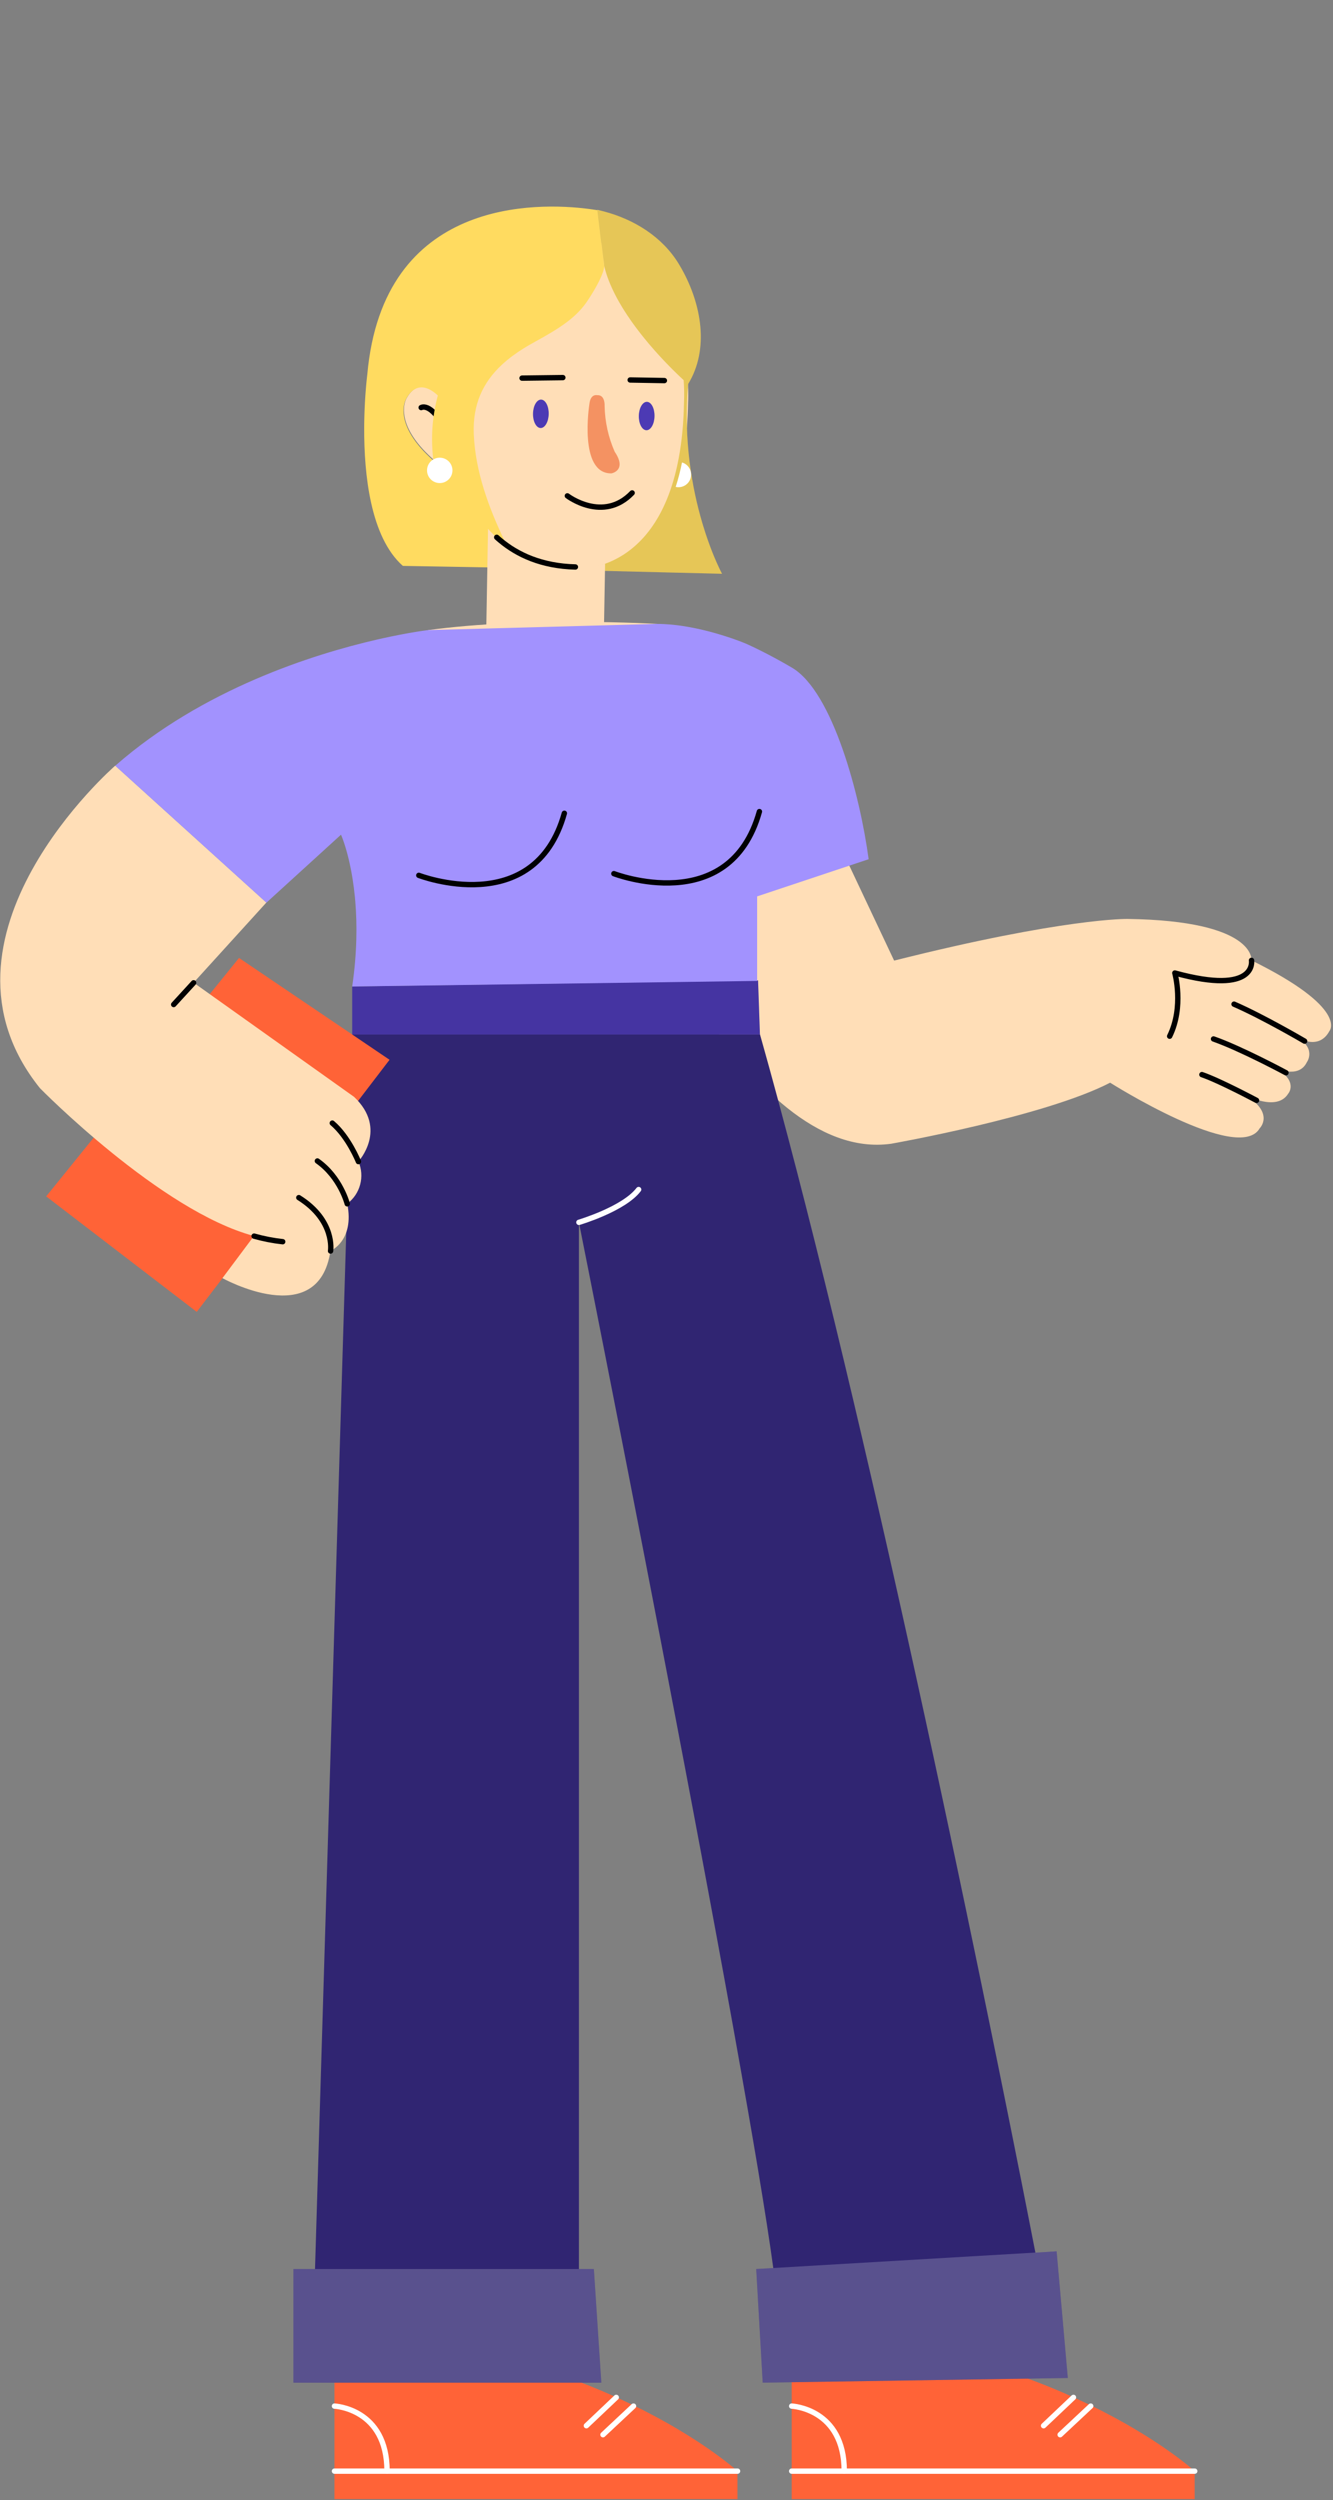 <svg width="313" height="587" viewBox="0 0 313 587" fill="none" xmlns="http://www.w3.org/2000/svg">
<rect x="0" y="0" width="313" height="587" fill="#808080" stroke="none"/>
<path fill-rule="evenodd" clip-rule="evenodd" d="M130.296 55.486L130.722 55.492L131.165 55.51C158.355 55.784 161.355 82.431 161.59 91.483L161.602 92.106L161.607 92.664L161.605 93.153L161.596 93.751L161.583 94.173L161.57 94.453C160.995 127.321 144.934 132.464 139.49 133.263L139.115 133.314L138.78 133.351L138.486 133.377L138.127 133.4L137.873 133.408L137.705 133.408C120.542 134.062 112.944 123.734 109.778 116.732L109.554 116.226C109.518 116.143 109.482 116.06 109.448 115.978L109.247 115.491L109.06 115.02L108.888 114.566C108.861 114.491 108.834 114.418 108.808 114.345L108.656 113.916L108.518 113.508L108.392 113.119L108.279 112.753L108.6 112.96C96.28 105.084 94.654 98.906 94.874 95.758L94.898 95.488L94.931 95.234L94.97 94.997L95.015 94.775C95.022 94.74 95.03 94.705 95.039 94.671L95.089 94.474L95.142 94.295L95.195 94.132L95.248 93.987L95.323 93.801L95.409 93.617L95.491 93.467C97.103 90.574 99.053 90.462 100.657 91.141C99.753 60.148 120.793 56.022 128.439 55.543L128.929 55.517C129.007 55.513 129.083 55.51 129.158 55.507L129.583 55.493L129.964 55.487L130.296 55.486Z" fill="#FFDEB7"/>
<path d="M98.897 95.687C98.897 95.687 101.6 93.982 105.717 103.08" stroke="#000001" stroke-width="1.26" stroke-linecap="round" stroke-linejoin="round"/>
<path d="M122.585 88.775L132.162 88.652" stroke="#000001" stroke-width="1.26" stroke-linecap="round" stroke-linejoin="round"/>
<path d="M147.972 89.21L156.003 89.35" stroke="#000001" stroke-width="1.26" stroke-linecap="round" stroke-linejoin="round"/>
<ellipse rx="1.844" ry="3.337" transform="matrix(1 0.017 -0.017 1 126.997 97.153)" fill="#4C3AB4"/>
<ellipse rx="1.844" ry="3.337" transform="matrix(1 0.017 -0.017 1 151.844 97.675)" fill="#4C3AB4"/>
<path fill-rule="evenodd" clip-rule="evenodd" d="M140.273 49.349L140.262 49.259L141.775 49.629L141.361 49.545L140.81 49.442L140.534 49.393L141.07 49.493L141.789 49.637C148.886 51.505 155.529 55.6 159.389 61.976C159.551 62.242 159.71 62.512 159.867 62.784L160.176 63.333C164.652 71.434 166.623 81.93 161.57 90.181C160.437 103.383 162.533 114.701 164.86 122.623L165.135 123.539C165.318 124.14 165.502 124.719 165.686 125.276L165.96 126.094L166.233 126.88L166.502 127.631C166.546 127.754 166.59 127.874 166.634 127.994L166.896 128.693L167.152 129.357L167.401 129.985L167.642 130.576C167.681 130.671 167.72 130.765 167.759 130.858L167.985 131.393L168.304 132.125L168.501 132.564L168.853 133.325L169.076 133.79L169.401 134.44L169.543 134.71L136.468 133.893L136.477 133.39L136.801 133.395L136.973 133.393L137.249 133.381L137.488 133.366L137.767 133.342L138.086 133.307C143.044 132.721 160.02 128.242 160.611 94.439C160.683 92.708 160.656 90.974 160.529 89.246L159.744 88.512L158.956 87.756L158.247 87.063L157.87 86.688L157.279 86.091L156.868 85.672L156.232 85.011L155.794 84.55L155.348 84.074L154.893 83.582L154.432 83.076L153.964 82.555L153.491 82.021L153.014 81.474L152.534 80.914L152.051 80.341C151.97 80.245 151.89 80.148 151.809 80.051L151.325 79.461L150.842 78.861C150.761 78.76 150.681 78.658 150.6 78.556L150.119 77.941C150.039 77.837 149.959 77.733 149.879 77.629L149.402 76.999C149.323 76.893 149.244 76.787 149.165 76.68L148.695 76.036L148.23 75.385C145.462 71.451 143.053 67.101 141.964 62.82L141.876 62.464L141.84 62.047L141.793 61.623L141.723 61.075L141.678 60.759L141.653 60.591L140.281 49.351L140.273 49.349ZM86.241 87.972C89.906 46.318 126.336 47.529 138.144 49.037L138.863 49.134C138.978 49.15 139.089 49.166 139.197 49.181L139.81 49.274L140.273 49.349L141.869 62.457C141.855 63.282 141.409 64.479 140.804 65.73L140.585 66.173C140.547 66.247 140.509 66.321 140.471 66.395L140.237 66.838L139.996 67.279L139.751 67.713L139.506 68.137L139.141 68.749L138.904 69.135L138.675 69.502L138.252 70.16L137.818 70.813L137.623 71.094L137.572 71.166C135.225 74.441 131.835 76.693 128.353 78.703L127.606 79.13L126.485 79.76L125.762 80.164C125.402 80.365 125.043 80.566 124.686 80.767L124.397 80.932L123.827 81.263C123.732 81.319 123.639 81.375 123.545 81.431L122.991 81.769C122.075 82.337 121.204 82.924 120.381 83.534L119.893 83.903C119.33 84.337 118.791 84.782 118.277 85.24L117.843 85.636C113.416 89.759 110.965 94.909 111.247 101.908C111.603 110.664 114.76 119.261 118.598 127.231L119.102 128.267L119.613 129.295C119.698 129.466 119.784 129.637 119.87 129.807L120.389 130.824L120.912 131.833L121.438 132.835L121.702 133.332L94.596 132.86C86.955 126.095 85.476 111.288 85.515 100.525L85.523 99.463L85.541 98.43L85.567 97.43L85.6 96.464L85.639 95.537L85.683 94.649L85.731 93.805L85.782 93.007L85.834 92.257L85.915 91.228L85.993 90.324L86.089 89.327L86.184 88.447L86.241 87.972ZM102.805 92.852L102.603 92.665L102.458 92.537L102.227 92.342L101.98 92.148L101.807 92.02L101.628 91.894L101.443 91.772L101.253 91.655C101.221 91.636 101.188 91.617 101.156 91.598L100.958 91.49C100.891 91.454 100.823 91.42 100.755 91.388L100.548 91.294L100.337 91.209C98.812 90.635 97.006 90.828 95.485 93.427L95.379 93.612L95.386 93.619L95.326 93.728L95.26 93.861L95.201 93.996L95.136 94.159L95.091 94.283L95.023 94.493L94.978 94.649L94.936 94.816L94.895 94.996L94.858 95.187L94.826 95.39C94.821 95.425 94.816 95.461 94.811 95.496L94.786 95.717L94.767 95.949L94.756 96.192C94.753 96.275 94.752 96.36 94.752 96.447L94.757 96.712C94.758 96.758 94.76 96.803 94.763 96.849L94.782 97.131L94.812 97.424C94.818 97.474 94.825 97.524 94.832 97.574L94.879 97.883C95.313 100.394 96.977 103.907 101.778 108.135C101.118 103.022 101.467 97.831 102.805 92.852Z" fill="#FFDB60"/>
<path opacity="0.1" fill-rule="evenodd" clip-rule="evenodd" d="M161.569 90.181C166.909 81.462 164.404 70.234 159.388 61.976C155.528 55.6 148.885 51.506 141.788 49.638C141.788 49.638 141.245 49.518 140.28 49.349L141.652 60.592C141.826 61.725 141.875 62.457 141.875 62.464C144.584 73.868 156.857 85.858 160.528 89.246C160.655 90.974 160.682 92.708 160.61 94.439C159.917 134.04 136.738 133.394 136.738 133.394L136.476 133.39L136.467 133.893L169.542 134.711C169.542 134.711 159.347 116.068 161.569 90.181Z" fill="#000001"/>
<path fill-rule="evenodd" clip-rule="evenodd" d="M114.592 124.152C114.702 124.276 114.814 124.4 114.928 124.523L115.274 124.891C115.684 125.319 116.114 125.74 116.566 126.152L116.958 126.503L117.362 126.849C121.79 130.569 128.127 133.367 137.138 133.115L137.556 133.101L137.809 133.099L138.033 133.09L138.219 133.079L138.55 133.052L138.939 133.01L139.229 132.972L139.543 132.925L139.879 132.868L140.237 132.8C140.298 132.788 140.36 132.775 140.423 132.762L140.811 132.675C141.208 132.582 141.633 132.469 142.081 132.332L141.799 148.464C141.666 156.078 135.374 162.143 127.746 162.01C120.118 161.877 114.042 155.597 114.175 147.983L114.592 124.152Z" fill="#FFDEB7"/>
<path d="M116.635 126.146L117.027 126.497L117.431 126.843C121.507 130.268 127.201 132.911 135.109 133.113" stroke="#000001" stroke-width="1.26" stroke-linecap="round" stroke-linejoin="round"/>
<path d="M138.393 94.863C138.393 94.863 135.764 111.29 143.586 111.136C143.586 111.136 147.321 110.47 144.331 106.047C142.849 102.674 142.046 99.042 141.969 95.36C141.969 95.36 142.155 92.667 140.253 92.778C140.253 92.792 138.665 92.33 138.393 94.863Z" fill="#F49262"/>
<path d="M133.222 116.417C133.222 116.417 141.62 122.824 148.431 115.724" stroke="#000001" stroke-width="1.26" stroke-linecap="round" stroke-linejoin="round"/>
<ellipse rx="2.984" ry="2.978" transform="matrix(1 0.017 -0.017 1 103.255 110.433)" fill="white"/>
<path fill-rule="evenodd" clip-rule="evenodd" d="M160.14 108.577C159.759 110.517 159.264 112.433 158.658 114.315C160.223 114.667 161.786 113.714 162.186 112.163C162.587 110.612 161.681 109.024 160.14 108.577Z" fill="white"/>
<path fill-rule="evenodd" clip-rule="evenodd" d="M146.115 201.981C146.115 201.981 174.91 273.341 209.258 268.522C209.258 268.522 245.301 262.162 260.667 254.187C260.667 254.187 290.901 273.332 295.777 264.909C295.777 264.909 299.36 261.413 292.476 257.131C292.476 257.131 299.82 261.068 302.466 256.782C302.466 256.782 305.07 253.873 299.353 250.643C299.353 250.643 304.879 253.504 306.878 249.351C306.878 249.351 309.399 245.888 303.797 243.103C303.797 243.103 309.417 247.163 312.163 242.056C312.163 242.056 316.802 236.781 293.853 225.466C293.853 225.466 295.011 216.172 264.764 215.745C264.764 215.745 250.006 215.454 209.948 225.527L188.048 179.12L146.115 201.981Z" fill="#FFDEB7"/>
<path d="M293.865 225.474C293.865 225.474 295.326 233.778 275.861 228.436C275.861 228.436 278.067 236.331 274.645 243.279" stroke="#000001" stroke-width="1.26" stroke-linecap="round" stroke-linejoin="round"/>
<path d="M306.331 244.432C306.331 244.432 296.639 238.741 289.763 235.751" stroke="#000001" stroke-width="1.26" stroke-linecap="round" stroke-linejoin="round"/>
<path d="M301.954 251.858C301.954 251.858 291.404 246.183 284.948 243.921" stroke="#000001" stroke-width="1.26" stroke-linecap="round" stroke-linejoin="round"/>
<path d="M295.04 258.341C295.04 258.341 286.311 253.68 282.217 252.292" stroke="#000001" stroke-width="1.26" stroke-linecap="round" stroke-linejoin="round"/>
<path fill-rule="evenodd" clip-rule="evenodd" d="M78.538 555.888L132.413 557.859C142.11 561.322 150.107 565.181 156.37 568.704L157.398 569.288C157.735 569.481 158.067 569.673 158.394 569.864L159.357 570.434C160.147 570.904 160.903 571.366 161.625 571.817L162.476 572.353L163.295 572.878C163.428 572.964 163.561 573.05 163.692 573.136L164.462 573.643C164.587 573.726 164.712 573.809 164.835 573.891L165.556 574.378C165.674 574.458 165.79 574.537 165.905 574.616L166.577 575.081C166.687 575.157 166.795 575.233 166.901 575.308L167.525 575.75L168.4 576.382L168.943 576.781L169.695 577.346L170.374 577.866L170.98 578.34L171.342 578.629L172.106 579.252L172.663 579.722L173.164 580.162V586.718H78.538V555.888ZM185.894 555.888L239.768 557.859C249.465 561.322 257.462 565.181 263.726 568.704L264.754 569.288C265.091 569.481 265.423 569.673 265.749 569.864L266.713 570.434C267.503 570.904 268.259 571.366 268.981 571.817L269.832 572.353L270.65 572.878C270.784 572.964 270.916 573.05 271.047 573.136L271.817 573.643C271.943 573.726 272.067 573.809 272.19 573.891L272.912 574.378C273.029 574.458 273.145 574.537 273.26 574.616L273.933 575.081C274.042 575.157 274.15 575.233 274.257 575.308L274.881 575.75L275.756 576.382L276.298 576.781L277.051 577.346L277.73 577.866L278.335 578.34L278.698 578.629L279.461 579.252L280.019 579.722L280.519 580.162V586.718H185.894V555.888Z" fill="#FF6337"/>
<path fill-rule="evenodd" clip-rule="evenodd" d="M178.461 242.883C189.983 283.716 202.145 335.12 212.805 383.21L214.355 390.222C214.611 391.386 214.866 392.548 215.121 393.707L216.635 400.631C216.885 401.779 217.134 402.924 217.383 404.066L218.859 410.878L220.307 417.605C220.785 419.831 221.258 422.042 221.727 424.235L223.116 430.761C223.574 432.917 224.026 435.055 224.473 437.171L225.797 443.457L227.086 449.608L228.339 455.615L229.554 461.469L230.73 467.16L231.865 472.677L232.957 478.011L234.513 485.65L235.493 490.485L236.874 497.33L237.732 501.606L239.294 509.427L239.995 512.952L241.226 519.183L242.973 528.1C243.025 528.367 243.075 528.62 243.121 528.859L248.104 528.553L250.735 558.294L179.096 559.39L177.563 532.71L181.572 532.482C179.975 520.62 176.699 501.227 172.6 478.395L171.513 472.363C171.328 471.346 171.143 470.323 170.956 469.294L169.819 463.059L168.653 456.708L167.462 450.258L166.248 443.724L165.016 437.123L163.14 427.131L161.876 420.432L160.604 413.723L159.33 407.019L158.055 400.337L156.15 390.389L154.264 380.58L152.408 370.965L150.593 361.599L147.693 346.687L144.992 332.869L141.647 315.84L138.943 302.139L135.935 286.977V532.709L139.443 532.71L141.198 559.39H68.902V532.71L73.969 532.709L82.703 242.883H178.461Z" fill="#302572"/>
<path fill-rule="evenodd" clip-rule="evenodd" d="M154.287 146.475C154.287 146.475 124.055 144.724 100.544 147.93C100.544 147.93 106.532 161.635 128.863 160.905C128.856 160.905 149.597 160.319 154.287 146.475Z" fill="#FFDEB7"/>
<path fill-rule="evenodd" clip-rule="evenodd" d="M56.126 224.902L10.844 280.882L46.194 307.997L91.469 248.811L56.126 224.902Z" fill="#FF6337"/>
<path fill-rule="evenodd" clip-rule="evenodd" d="M27.061 179.753C27.061 179.753 -19.216 219.918 9.386 255.484C9.386 255.484 37.705 284.35 59.627 290.182L52.23 300.075C52.23 300.075 74.816 312.629 77.592 293.678C77.592 293.678 83.291 291.347 81.536 282.599C84.605 280.299 85.691 276.198 84.161 272.685C84.161 272.685 91.171 265.102 83.139 257.518L45.461 230.7L62.549 211.893L27.061 179.753Z" fill="#FFDEB7"/>
<path fill-rule="evenodd" clip-rule="evenodd" d="M82.703 231.604V242.882H178.441L177.999 230.184L82.703 231.604Z" fill="#4C3AB4"/>
<path opacity="0.1" fill-rule="evenodd" clip-rule="evenodd" d="M82.703 231.604V242.882H178.441L177.999 230.184L82.703 231.604Z" fill="#000001"/>
<g style="mix-blend-mode:screen" opacity="0.2">
<path fill-rule="evenodd" clip-rule="evenodd" d="M139.443 532.709H68.902V559.389H141.198L139.443 532.709Z" fill="white"/>
</g>
<g style="mix-blend-mode:screen" opacity="0.2">
<path fill-rule="evenodd" clip-rule="evenodd" d="M248.105 528.552L177.564 532.709L179.098 559.389L250.737 558.293L248.105 528.552Z" fill="white"/>
</g>
<path fill-rule="evenodd" clip-rule="evenodd" d="M154.245 146.477C155.331 146.477 156.429 146.532 157.523 146.63L158.12 146.688C158.418 146.719 158.715 146.752 159.011 146.789L159.603 146.866L160.192 146.95L160.778 147.041L161.36 147.138L161.937 147.241L162.509 147.348L163.076 147.461L163.637 147.578L164.464 147.76L165.007 147.886L165.541 148.015L166.067 148.147L166.583 148.28L167.339 148.482L168.071 148.687L168.776 148.892L169.454 149.096L170.102 149.297L170.718 149.495L171.487 149.75L172.357 150.049L173.255 150.372L173.98 150.644L174.974 151.037L175.49 151.266L175.943 151.472L176.745 151.847L177.487 152.203L178.342 152.623L178.972 152.938L179.647 153.281L180.365 153.653L181.124 154.052L181.923 154.48C182.059 154.553 182.197 154.628 182.336 154.704L183.19 155.173C183.335 155.253 183.481 155.335 183.629 155.418L184.533 155.928C184.687 156.016 184.841 156.104 184.997 156.194L185.947 156.746C195.591 162.403 202.013 187.051 203.963 201.723L177.783 210.451L177.784 230.295L82.702 231.605C83.853 223.714 83.876 216.981 83.419 211.562L83.336 210.645C83.191 209.14 83.009 207.742 82.807 206.457L82.683 205.699L82.555 204.967L82.423 204.263C82.378 204.033 82.334 203.808 82.288 203.587L82.151 202.938L82.013 202.316L81.874 201.723L81.736 201.157L81.597 200.619L81.461 200.11L81.326 199.63L81.131 198.963C81.109 198.892 81.088 198.823 81.067 198.755L80.884 198.175L80.769 197.825L80.66 197.505L80.463 196.953L80.3 196.522L80.152 196.154L80.071 195.962L62.548 211.929L27.06 179.782C47.588 161.763 73.586 153.592 88.509 150.161L89.815 149.866C91.303 149.537 92.666 149.258 93.883 149.022L94.89 148.832C95.052 148.802 95.21 148.773 95.366 148.744L96.262 148.585L97.08 148.444L97.817 148.323L98.767 148.175L99.293 148.097L100.408 147.945L100.522 147.931L154.245 146.477Z" fill="#A292FE"/>
<path d="M98.34 205.511C98.34 205.511 125.505 216.01 132.516 190.937" stroke="#000001" stroke-width="1.26" stroke-linecap="round" stroke-linejoin="round"/>
<path d="M144.141 205.112C144.141 205.112 171.306 215.612 178.316 190.538" stroke="#000001" stroke-width="1.26" stroke-linecap="round" stroke-linejoin="round"/>
<path d="M45.46 230.736L40.784 235.838" stroke="#000001" stroke-width="1.26" stroke-linecap="round" stroke-linejoin="round"/>
<path d="M135.935 286.977C135.935 286.977 146.454 283.868 149.956 279.276" stroke="white" stroke-width="1.26" stroke-linecap="round" stroke-linejoin="round"/>
<path d="M78.538 580.162H173.184" stroke="white" stroke-width="1.26" stroke-linecap="round" stroke-linejoin="round"/>
<path d="M144.7 562.852L137.689 569.497" stroke="white" stroke-width="1.26" stroke-linecap="round" stroke-linejoin="round"/>
<path d="M148.754 564.893L141.585 571.607" stroke="white" stroke-width="1.26" stroke-linecap="round" stroke-linejoin="round"/>
<path d="M78.538 564.893C78.538 564.893 90.881 565.437 90.881 580.163" stroke="white" stroke-width="1.26" stroke-linecap="round" stroke-linejoin="round"/>
<path d="M185.894 580.162H280.533" stroke="white" stroke-width="1.26" stroke-linecap="round" stroke-linejoin="round"/>
<path d="M252.056 562.852L245.045 569.497" stroke="white" stroke-width="1.26" stroke-linecap="round" stroke-linejoin="round"/>
<path d="M256.11 564.893L248.934 571.607" stroke="white" stroke-width="1.26" stroke-linecap="round" stroke-linejoin="round"/>
<path d="M185.894 564.893C185.894 564.893 198.236 565.437 198.236 580.163" stroke="white" stroke-width="1.26" stroke-linecap="round" stroke-linejoin="round"/>
<path d="M59.662 290.211C61.862 290.832 64.11 291.271 66.383 291.521" stroke="#000001" stroke-width="1.26" stroke-linecap="round" stroke-linejoin="round"/>
<path d="M77.62 293.706C77.62 293.706 78.787 286.564 70.167 281.173" stroke="#000001" stroke-width="1.26" stroke-linecap="round" stroke-linejoin="round"/>
<path d="M81.536 282.628C81.536 282.628 79.927 276.361 74.525 272.569" stroke="#000001" stroke-width="1.26" stroke-linecap="round" stroke-linejoin="round"/>
<path d="M84.16 272.714C84.16 272.714 81.825 266.888 78.026 263.676" stroke="#000001" stroke-width="1.26" stroke-linecap="round" stroke-linejoin="round"/>
</svg>
